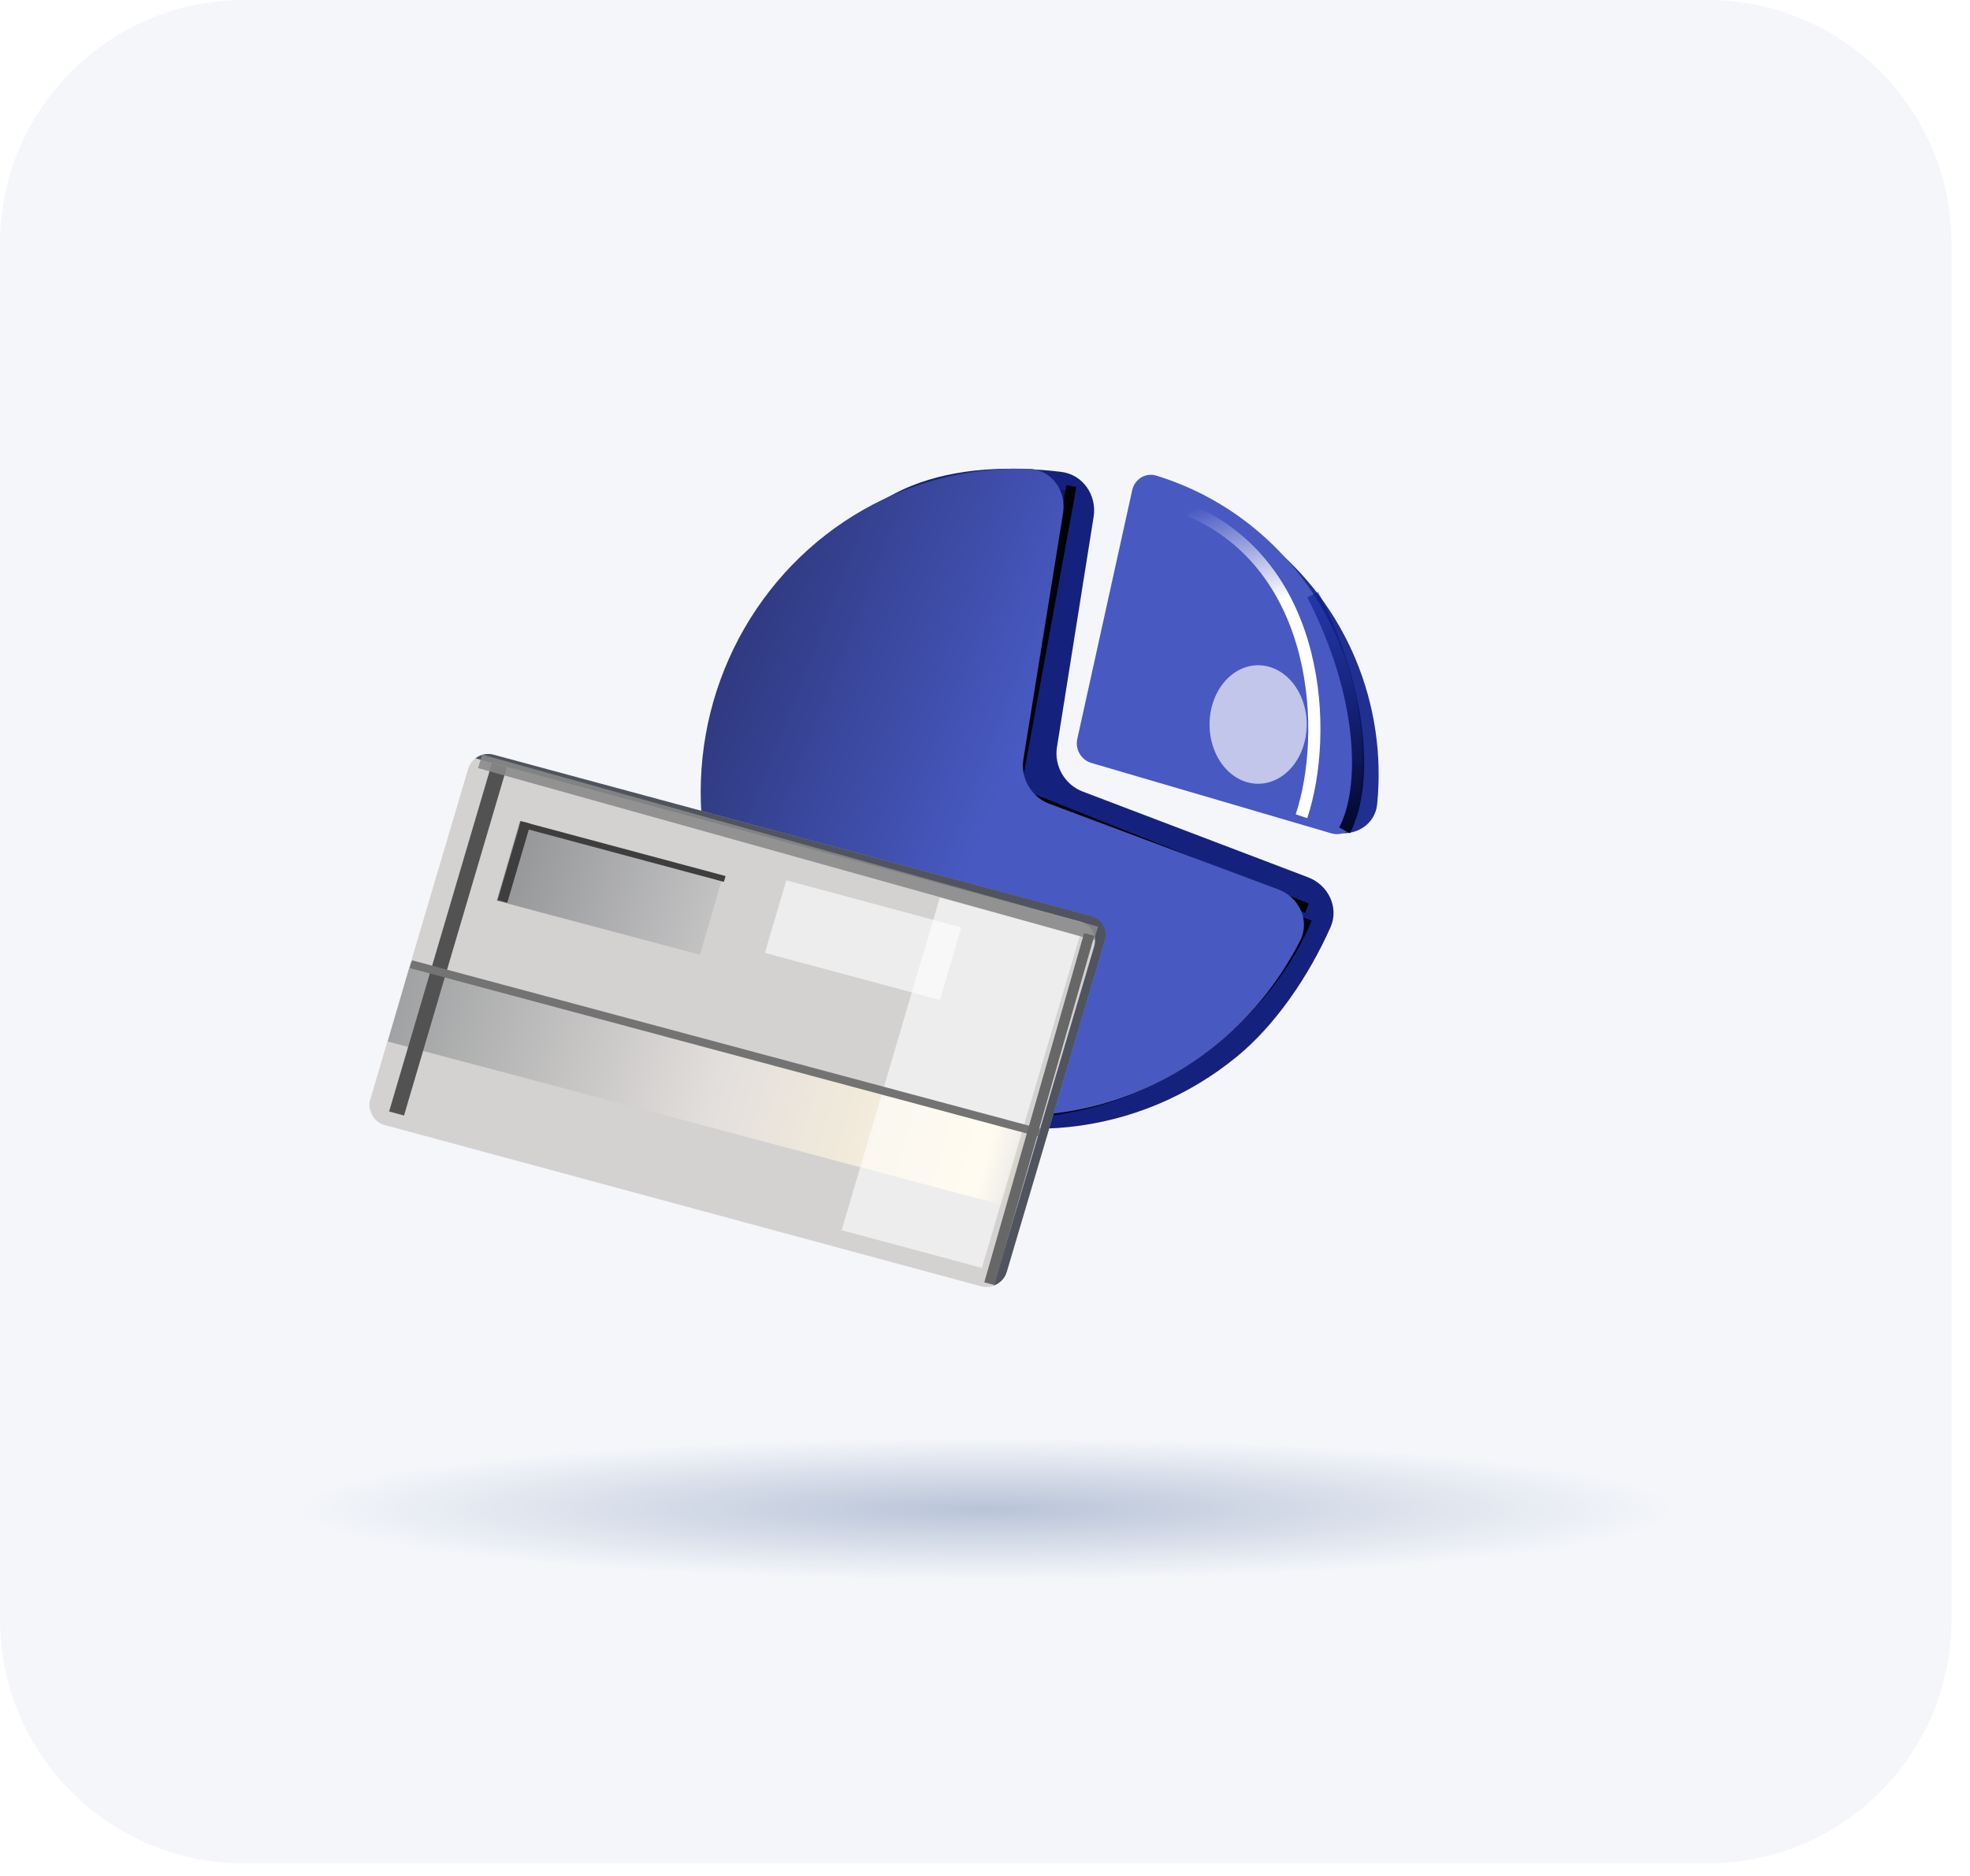 <?xml version="1.0" encoding="utf-8"?>
<svg xmlns="http://www.w3.org/2000/svg" fill="none" height="100%" overflow="visible" preserveAspectRatio="none" style="display: block;" viewBox="0 0 63 60" width="100%">
<g id="Group 1000007095">
<path d="M0 7.8C0 3.492 3.492 0 7.8 0H54.611C58.919 0 62.411 3.492 62.411 7.8V51.797C62.411 56.105 58.919 59.597 54.611 59.597H7.8C3.492 59.597 0 56.105 0 51.797V7.8Z" fill="#F4F6FA" id="Rectangle 3483"/>
<ellipse cx="31.545" cy="48.261" fill="url(#paint0_radial_0_6955)" id="Ellipse 313" rx="22.047" ry="2.267"/>
<g id="Group 1000007089">
<path d="M34.974 16.529C35.084 15.839 34.629 15.176 33.936 15.092C32.316 14.896 30.581 14.954 29.128 15.547C27.297 16.294 25.991 17.861 24.845 19.506C23.698 21.151 23.038 23.099 22.942 25.116C22.847 27.134 23.321 29.135 24.307 30.881C25.293 32.626 26.75 34.042 28.503 34.958C30.256 35.874 32.231 36.252 34.19 36.046C36.15 35.84 38.012 35.059 39.553 33.797C40.787 32.786 41.85 31.227 42.547 29.662C42.831 29.028 42.483 28.307 41.831 28.059L34.628 25.318C34.051 25.098 33.705 24.502 33.802 23.892L34.974 16.529Z" fill="#14227E" id="Ellipse 367"/>
<g id="Group 1000006705">
<path d="M42.701 26.619C43.336 26.769 43.977 26.374 44.041 25.724C44.199 24.148 43.964 22.55 43.35 21.081C42.742 19.626 41.787 18.358 40.581 17.385C40.059 16.965 39.312 17.155 38.975 17.73C38.643 18.296 38.838 19.019 39.334 19.454C40.13 20.151 40.763 21.029 41.179 22.023C41.597 23.024 41.779 24.106 41.717 25.182C41.68 25.833 42.066 26.47 42.701 26.619Z" fill="#202F90" id="Ellipse 368"/>
<path d="M42.577 26.653C42.921 26.754 43.282 26.556 43.356 26.206C43.575 25.166 43.62 24.095 43.487 23.037C43.327 21.764 42.913 20.537 42.272 19.433C41.63 18.329 40.773 17.37 39.754 16.615C38.91 15.99 37.97 15.516 36.974 15.211C36.631 15.107 36.285 15.328 36.208 15.677L34.451 23.637C34.378 23.971 34.577 24.307 34.905 24.403L42.577 26.653Z" fill="#4859C2" id="Ellipse 366"/>
</g>
<g filter="url(#filter0_f_0_6955)" id="Vector 985">
<path d="M41.621 26.106C42.501 23.459 42.256 18.131 38.034 16.316" stroke="url(#paint1_linear_0_6955)" stroke-width="0.389"/>
</g>
<g filter="url(#filter1_f_0_6955)" id="Vector 1044">
<path d="M42.997 26.559C43.69 25.264 43.69 22.349 41.98 19.017" stroke="url(#paint2_linear_0_6955)" stroke-width="0.389"/>
</g>
<g filter="url(#filter2_f_0_6955)" id="Vector 986">
<path d="M39.645 29.385C38.48 31.912 34.739 35.965 28.524 34.449" stroke="url(#paint3_linear_0_6955)" stroke-width="0.324"/>
</g>
<g filter="url(#filter3_f_0_6955)" id="Vector 1042">
<path d="M41.797 29.385C40.721 32.086 36.775 36.474 30.317 35.462" stroke="#030516" stroke-width="0.324"/>
</g>
<g filter="url(#filter4_f_0_6955)" id="Vector 988">
<path d="M23.142 24.996C23.142 20.27 27.806 14.531 34.263 15.882" stroke="#0E1A63" stroke-width="0.324"/>
</g>
<g filter="url(#filter5_f_0_6955)" id="Vector 989">
<path d="M34.264 15.544L32.47 25.334" stroke="black" stroke-opacity="0.94" stroke-width="0.324"/>
</g>
<g filter="url(#filter6_f_0_6955)" id="Vector 1043">
<path d="M41.797 29.048L32.47 25.334" stroke="black" stroke-opacity="0.93" stroke-width="0.324"/>
</g>
<g filter="url(#filter7_f_0_6955)" id="Vector 990">
<path d="M40.14 29.42L32.472 26.009" stroke="url(#paint4_linear_0_6955)" stroke-width="0.13"/>
</g>
<g filter="url(#filter8_f_0_6955)" id="Ellipse 381">
<ellipse cx="40.235" cy="23.172" fill="white" fill-opacity="0.66" rx="1.554" ry="1.895"/>
</g>
<g filter="url(#filter9_f_0_6955)" id="Ellipse 382">
<ellipse cx="32.675" cy="30.991" fill="white" fill-opacity="0.23" rx="3.496" ry="3.411"/>
</g>
<path d="M33.997 16.408C34.111 15.7 33.63 15.022 32.915 14.996C31.434 14.944 29.954 15.222 28.58 15.818C26.808 16.587 25.288 17.854 24.196 19.471C23.104 21.088 22.486 22.988 22.415 24.949C22.343 26.911 22.82 28.852 23.791 30.548C24.762 32.243 26.186 33.622 27.897 34.523C29.608 35.425 31.535 35.812 33.454 35.639C35.372 35.466 37.203 34.74 38.732 33.547C39.925 32.616 40.896 31.43 41.58 30.079C41.902 29.445 41.549 28.697 40.881 28.447L33.562 25.709C32.98 25.492 32.63 24.892 32.729 24.279L33.997 16.408Z" fill="url(#paint5_linear_0_6955)" id="Ellipse 365"/>
</g>
<g id="Group 1000006791">
<rect fill="#D4D1D1" height="12.344" id="Rectangle 3544" rx="0.648" transform="matrix(0.965 0.261 -0.284 0.959 15.156 23.968)" width="21.092"/>
<path d="M15.779 24.137L34.891 29.297C35.236 29.391 35.434 29.744 35.333 30.087L32.196 40.681C32.134 40.891 31.973 41.047 31.779 41.116L34.992 30.267C35.093 29.924 34.896 29.57 34.55 29.477L15.205 24.253C15.363 24.132 15.574 24.082 15.779 24.137Z" fill="url(#paint6_linear_0_6955)" id="Subtract"/>
<rect fill="url(#paint7_linear_0_6955)" height="2.645" id="Rectangle 3545" transform="matrix(-0.966 -0.257 0.28 -0.96 32.505 38.66)" width="20.812"/>
<rect fill="url(#paint8_linear_0_6955)" height="2.645" id="Rectangle 3575" transform="matrix(-0.966 -0.257 0.28 -0.96 22.384 30.535)" width="6.728"/>
<g filter="url(#filter10_f_0_6955)" id="Rectangle 3574">
<rect fill="white" fill-opacity="0.6" height="11.089" transform="matrix(0.966 0.26 -0.283 0.959 30.054 28.711)" width="4.642"/>
</g>
<g filter="url(#filter11_f_0_6955)" id="Rectangle 3577">
<rect fill="white" fill-opacity="0.6" height="2.42" transform="matrix(0.966 0.26 -0.283 0.959 25.146 28.155)" width="5.794"/>
</g>
<g filter="url(#filter12_f_0_6955)" id="Rectangle 3576">
<rect fill="#525252" height="11.617" transform="matrix(0.966 0.26 -0.283 0.959 15.731 24.409)" width="0.494"/>
</g>
<g filter="url(#filter13_f_0_6955)" id="Rectangle 3578">
<rect fill="#898989" fill-opacity="0.87" height="20.454" transform="matrix(-0.293 0.956 -0.963 -0.269 35.117 29.637)" width="0.452"/>
</g>
<g filter="url(#filter14_f_0_6955)" id="Rectangle 3580">
<rect fill="#737373" height="20.809" transform="matrix(-0.282 0.959 -0.966 -0.259 33.28 36.104)" width="0.259"/>
</g>
<g filter="url(#filter15_f_0_6955)" id="Rectangle 3581">
<rect fill="#3E3E3E" height="6.782" transform="matrix(-0.282 0.959 -0.966 -0.259 23.204 28.02)" width="0.193"/>
</g>
<g filter="url(#filter16_f_0_6955)" id="Rectangle 3582">
<rect fill="#3E3E3E" height="0.322" transform="matrix(-0.282 0.959 -0.966 -0.259 16.965 26.347)" width="2.635"/>
</g>
<g filter="url(#filter17_f_0_6955)" id="Rectangle 3579">
<rect fill="#676767" height="11.611" transform="matrix(-0.968 -0.252 0.275 -0.962 31.803 41.099)" width="0.337"/>
</g>
</g>
</g>
<defs>
<filter color-interpolation-filters="sRGB" filterUnits="userSpaceOnUse" height="11.973" id="filter0_f_0_6955" width="6.214" x="36.986" y="15.166">
<feFlood flood-opacity="0" result="BackgroundImageFix"/>
<feBlend in="SourceGraphic" in2="BackgroundImageFix" mode="normal" result="shape"/>
<feGaussianBlur result="effect1_foregroundBlur_0_6955" stdDeviation="0.486"/>
</filter>
<filter color-interpolation-filters="sRGB" filterUnits="userSpaceOnUse" height="9.019" id="filter1_f_0_6955" width="3.115" x="41.159" y="18.28">
<feFlood flood-opacity="0" result="BackgroundImageFix"/>
<feBlend in="SourceGraphic" in2="BackgroundImageFix" mode="normal" result="shape"/>
<feGaussianBlur result="effect1_foregroundBlur_0_6955" stdDeviation="0.324"/>
</filter>
<filter color-interpolation-filters="sRGB" filterUnits="userSpaceOnUse" height="7.568" id="filter2_f_0_6955" width="13.249" x="27.515" y="28.346">
<feFlood flood-opacity="0" result="BackgroundImageFix"/>
<feBlend in="SourceGraphic" in2="BackgroundImageFix" mode="normal" result="shape"/>
<feGaussianBlur result="effect1_foregroundBlur_0_6955" stdDeviation="0.486"/>
</filter>
<filter color-interpolation-filters="sRGB" filterUnits="userSpaceOnUse" height="7.743" id="filter3_f_0_6955" width="12.95" x="29.645" y="28.677">
<feFlood flood-opacity="0" result="BackgroundImageFix"/>
<feBlend in="SourceGraphic" in2="BackgroundImageFix" mode="normal" result="shape"/>
<feGaussianBlur result="effect1_foregroundBlur_0_6955" stdDeviation="0.324"/>
</filter>
<filter color-interpolation-filters="sRGB" filterUnits="userSpaceOnUse" height="12.07" id="filter4_f_0_6955" width="13.906" x="21.684" y="14.224">
<feFlood flood-opacity="0" result="BackgroundImageFix"/>
<feBlend in="SourceGraphic" in2="BackgroundImageFix" mode="normal" result="shape"/>
<feGaussianBlur result="effect1_foregroundBlur_0_6955" stdDeviation="0.648"/>
</filter>
<filter color-interpolation-filters="sRGB" filterUnits="userSpaceOnUse" height="11.144" id="filter5_f_0_6955" width="3.408" x="31.663" y="14.867">
<feFlood flood-opacity="0" result="BackgroundImageFix"/>
<feBlend in="SourceGraphic" in2="BackgroundImageFix" mode="normal" result="shape"/>
<feGaussianBlur result="effect1_foregroundBlur_0_6955" stdDeviation="0.324"/>
</filter>
<filter color-interpolation-filters="sRGB" filterUnits="userSpaceOnUse" height="5.31" id="filter6_f_0_6955" width="10.742" x="31.763" y="24.536">
<feFlood flood-opacity="0" result="BackgroundImageFix"/>
<feBlend in="SourceGraphic" in2="BackgroundImageFix" mode="normal" result="shape"/>
<feGaussianBlur result="effect1_foregroundBlur_0_6955" stdDeviation="0.324"/>
</filter>
<filter color-interpolation-filters="sRGB" filterUnits="userSpaceOnUse" height="4.824" id="filter7_f_0_6955" width="9.017" x="31.797" y="25.302">
<feFlood flood-opacity="0" result="BackgroundImageFix"/>
<feBlend in="SourceGraphic" in2="BackgroundImageFix" mode="normal" result="shape"/>
<feGaussianBlur result="effect1_foregroundBlur_0_6955" stdDeviation="0.324"/>
</filter>
<filter color-interpolation-filters="sRGB" filterUnits="userSpaceOnUse" height="11.563" id="filter8_f_0_6955" width="10.881" x="34.795" y="17.39">
<feFlood flood-opacity="0" result="BackgroundImageFix"/>
<feBlend in="SourceGraphic" in2="BackgroundImageFix" mode="normal" result="shape"/>
<feGaussianBlur result="effect1_foregroundBlur_0_6955" stdDeviation="1.943"/>
</filter>
<filter color-interpolation-filters="sRGB" filterUnits="userSpaceOnUse" height="14.595" id="filter9_f_0_6955" width="14.765" x="25.293" y="23.694">
<feFlood flood-opacity="0" result="BackgroundImageFix"/>
<feBlend in="SourceGraphic" in2="BackgroundImageFix" mode="normal" result="shape"/>
<feGaussianBlur result="effect1_foregroundBlur_0_6955" stdDeviation="1.943"/>
</filter>
<filter color-interpolation-filters="sRGB" filterUnits="userSpaceOnUse" height="17.024" id="filter10_f_0_6955" width="12.804" x="24.324" y="26.12">
<feFlood flood-opacity="0" result="BackgroundImageFix"/>
<feBlend in="SourceGraphic" in2="BackgroundImageFix" mode="normal" result="shape"/>
<feGaussianBlur result="effect1_foregroundBlur_0_6955" stdDeviation="1.296"/>
</filter>
<filter color-interpolation-filters="sRGB" filterUnits="userSpaceOnUse" height="9.009" id="filter11_f_0_6955" width="11.462" x="21.87" y="25.564">
<feFlood flood-opacity="0" result="BackgroundImageFix"/>
<feBlend in="SourceGraphic" in2="BackgroundImageFix" mode="normal" result="shape"/>
<feGaussianBlur result="effect1_foregroundBlur_0_6955" stdDeviation="1.296"/>
</filter>
<filter color-interpolation-filters="sRGB" filterUnits="userSpaceOnUse" height="13.861" id="filter12_f_0_6955" width="6.357" x="11.147" y="23.114">
<feFlood flood-opacity="0" result="BackgroundImageFix"/>
<feBlend in="SourceGraphic" in2="BackgroundImageFix" mode="normal" result="shape"/>
<feGaussianBlur result="effect1_foregroundBlur_0_6955" stdDeviation="0.648"/>
</filter>
<filter color-interpolation-filters="sRGB" filterUnits="userSpaceOnUse" height="7.236" id="filter13_f_0_6955" width="21.127" x="14.638" y="23.481">
<feFlood flood-opacity="0" result="BackgroundImageFix"/>
<feBlend in="SourceGraphic" in2="BackgroundImageFix" mode="normal" result="shape"/>
<feGaussianBlur result="effect1_foregroundBlur_0_6955" stdDeviation="0.324"/>
</filter>
<filter color-interpolation-filters="sRGB" filterUnits="userSpaceOnUse" height="6.282" id="filter14_f_0_6955" width="20.821" x="12.783" y="30.394">
<feFlood flood-opacity="0" result="BackgroundImageFix"/>
<feBlend in="SourceGraphic" in2="BackgroundImageFix" mode="normal" result="shape"/>
<feGaussianBlur result="effect1_foregroundBlur_0_6955" stdDeviation="0.162"/>
</filter>
<filter color-interpolation-filters="sRGB" filterUnits="userSpaceOnUse" height="3.236" id="filter15_f_0_6955" width="7.901" x="15.95" y="25.616">
<feFlood flood-opacity="0" result="BackgroundImageFix"/>
<feBlend in="SourceGraphic" in2="BackgroundImageFix" mode="normal" result="shape"/>
<feGaussianBlur result="effect1_foregroundBlur_0_6955" stdDeviation="0.324"/>
</filter>
<filter color-interpolation-filters="sRGB" filterUnits="userSpaceOnUse" height="3.907" id="filter16_f_0_6955" width="2.35" x="15.263" y="25.616">
<feFlood flood-opacity="0" result="BackgroundImageFix"/>
<feBlend in="SourceGraphic" in2="BackgroundImageFix" mode="normal" result="shape"/>
<feGaussianBlur result="effect1_foregroundBlur_0_6955" stdDeviation="0.324"/>
</filter>
<filter color-interpolation-filters="sRGB" filterUnits="userSpaceOnUse" height="12.545" id="filter17_f_0_6955" width="4.811" x="30.829" y="29.202">
<feFlood flood-opacity="0" result="BackgroundImageFix"/>
<feBlend in="SourceGraphic" in2="BackgroundImageFix" mode="normal" result="shape"/>
<feGaussianBlur result="effect1_foregroundBlur_0_6955" stdDeviation="0.324"/>
</filter>
<radialGradient cx="0" cy="0" gradientTransform="translate(31.545 48.261) scale(22.047 2.267)" gradientUnits="userSpaceOnUse" id="paint0_radial_0_6955" r="1">
<stop stop-color="#B9C4D8"/>
<stop offset="1" stop-color="#F4F6FA"/>
</radialGradient>
<linearGradient gradientUnits="userSpaceOnUse" id="paint1_linear_0_6955" x1="38.034" x2="41.05" y1="16.316" y2="26.06">
<stop stop-color="#4859C2"/>
<stop offset="0.355" stop-color="white"/>
</linearGradient>
<linearGradient gradientUnits="userSpaceOnUse" id="paint2_linear_0_6955" x1="43.343" x2="42.129" y1="26.559" y2="19.082">
<stop stop-color="#020729"/>
<stop offset="1" stop-color="#06198F" stop-opacity="0.54"/>
</linearGradient>
<linearGradient gradientUnits="userSpaceOnUse" id="paint3_linear_0_6955" x1="28.52" x2="34.7" y1="35.16" y2="38.62">
<stop stop-color="#4859C2"/>
<stop offset="0.736" stop-color="white"/>
</linearGradient>
<linearGradient gradientUnits="userSpaceOnUse" id="paint4_linear_0_6955" x1="38.416" x2="30.218" y1="28.275" y2="24.611">
<stop stop-color="white"/>
<stop offset="0.95" stop-color="#C1C9FE" stop-opacity="0.23"/>
</linearGradient>
<linearGradient gradientUnits="userSpaceOnUse" id="paint5_linear_0_6955" x1="41.218" x2="21.278" y1="29.855" y2="22.002">
<stop offset="0.476" stop-color="#4859C2"/>
<stop offset="1" stop-color="#2B3576"/>
</linearGradient>
<linearGradient gradientUnits="userSpaceOnUse" id="paint6_linear_0_6955" x1="20.504" x2="29.172" y1="25.948" y2="39.235">
<stop stop-color="#4F545E"/>
<stop offset="1" stop-color="#4F545E"/>
</linearGradient>
<linearGradient gradientUnits="userSpaceOnUse" id="paint7_linear_0_6955" x1="0" x2="20.812" y1="1.322" y2="1.322">
<stop stop-color="#C3C3C4"/>
<stop offset="0.067" stop-color="#FFF5D9"/>
<stop offset="0.493" stop-color="#E3DFDD"/>
<stop offset="1" stop-color="#A0A2A3"/>
</linearGradient>
<linearGradient gradientUnits="userSpaceOnUse" id="paint8_linear_0_6955" x1="-0.097" x2="6.727" y1="1.193" y2="1.333">
<stop stop-color="#C3C3C4"/>
<stop offset="1" stop-color="#959698"/>
</linearGradient>
</defs>
</svg>